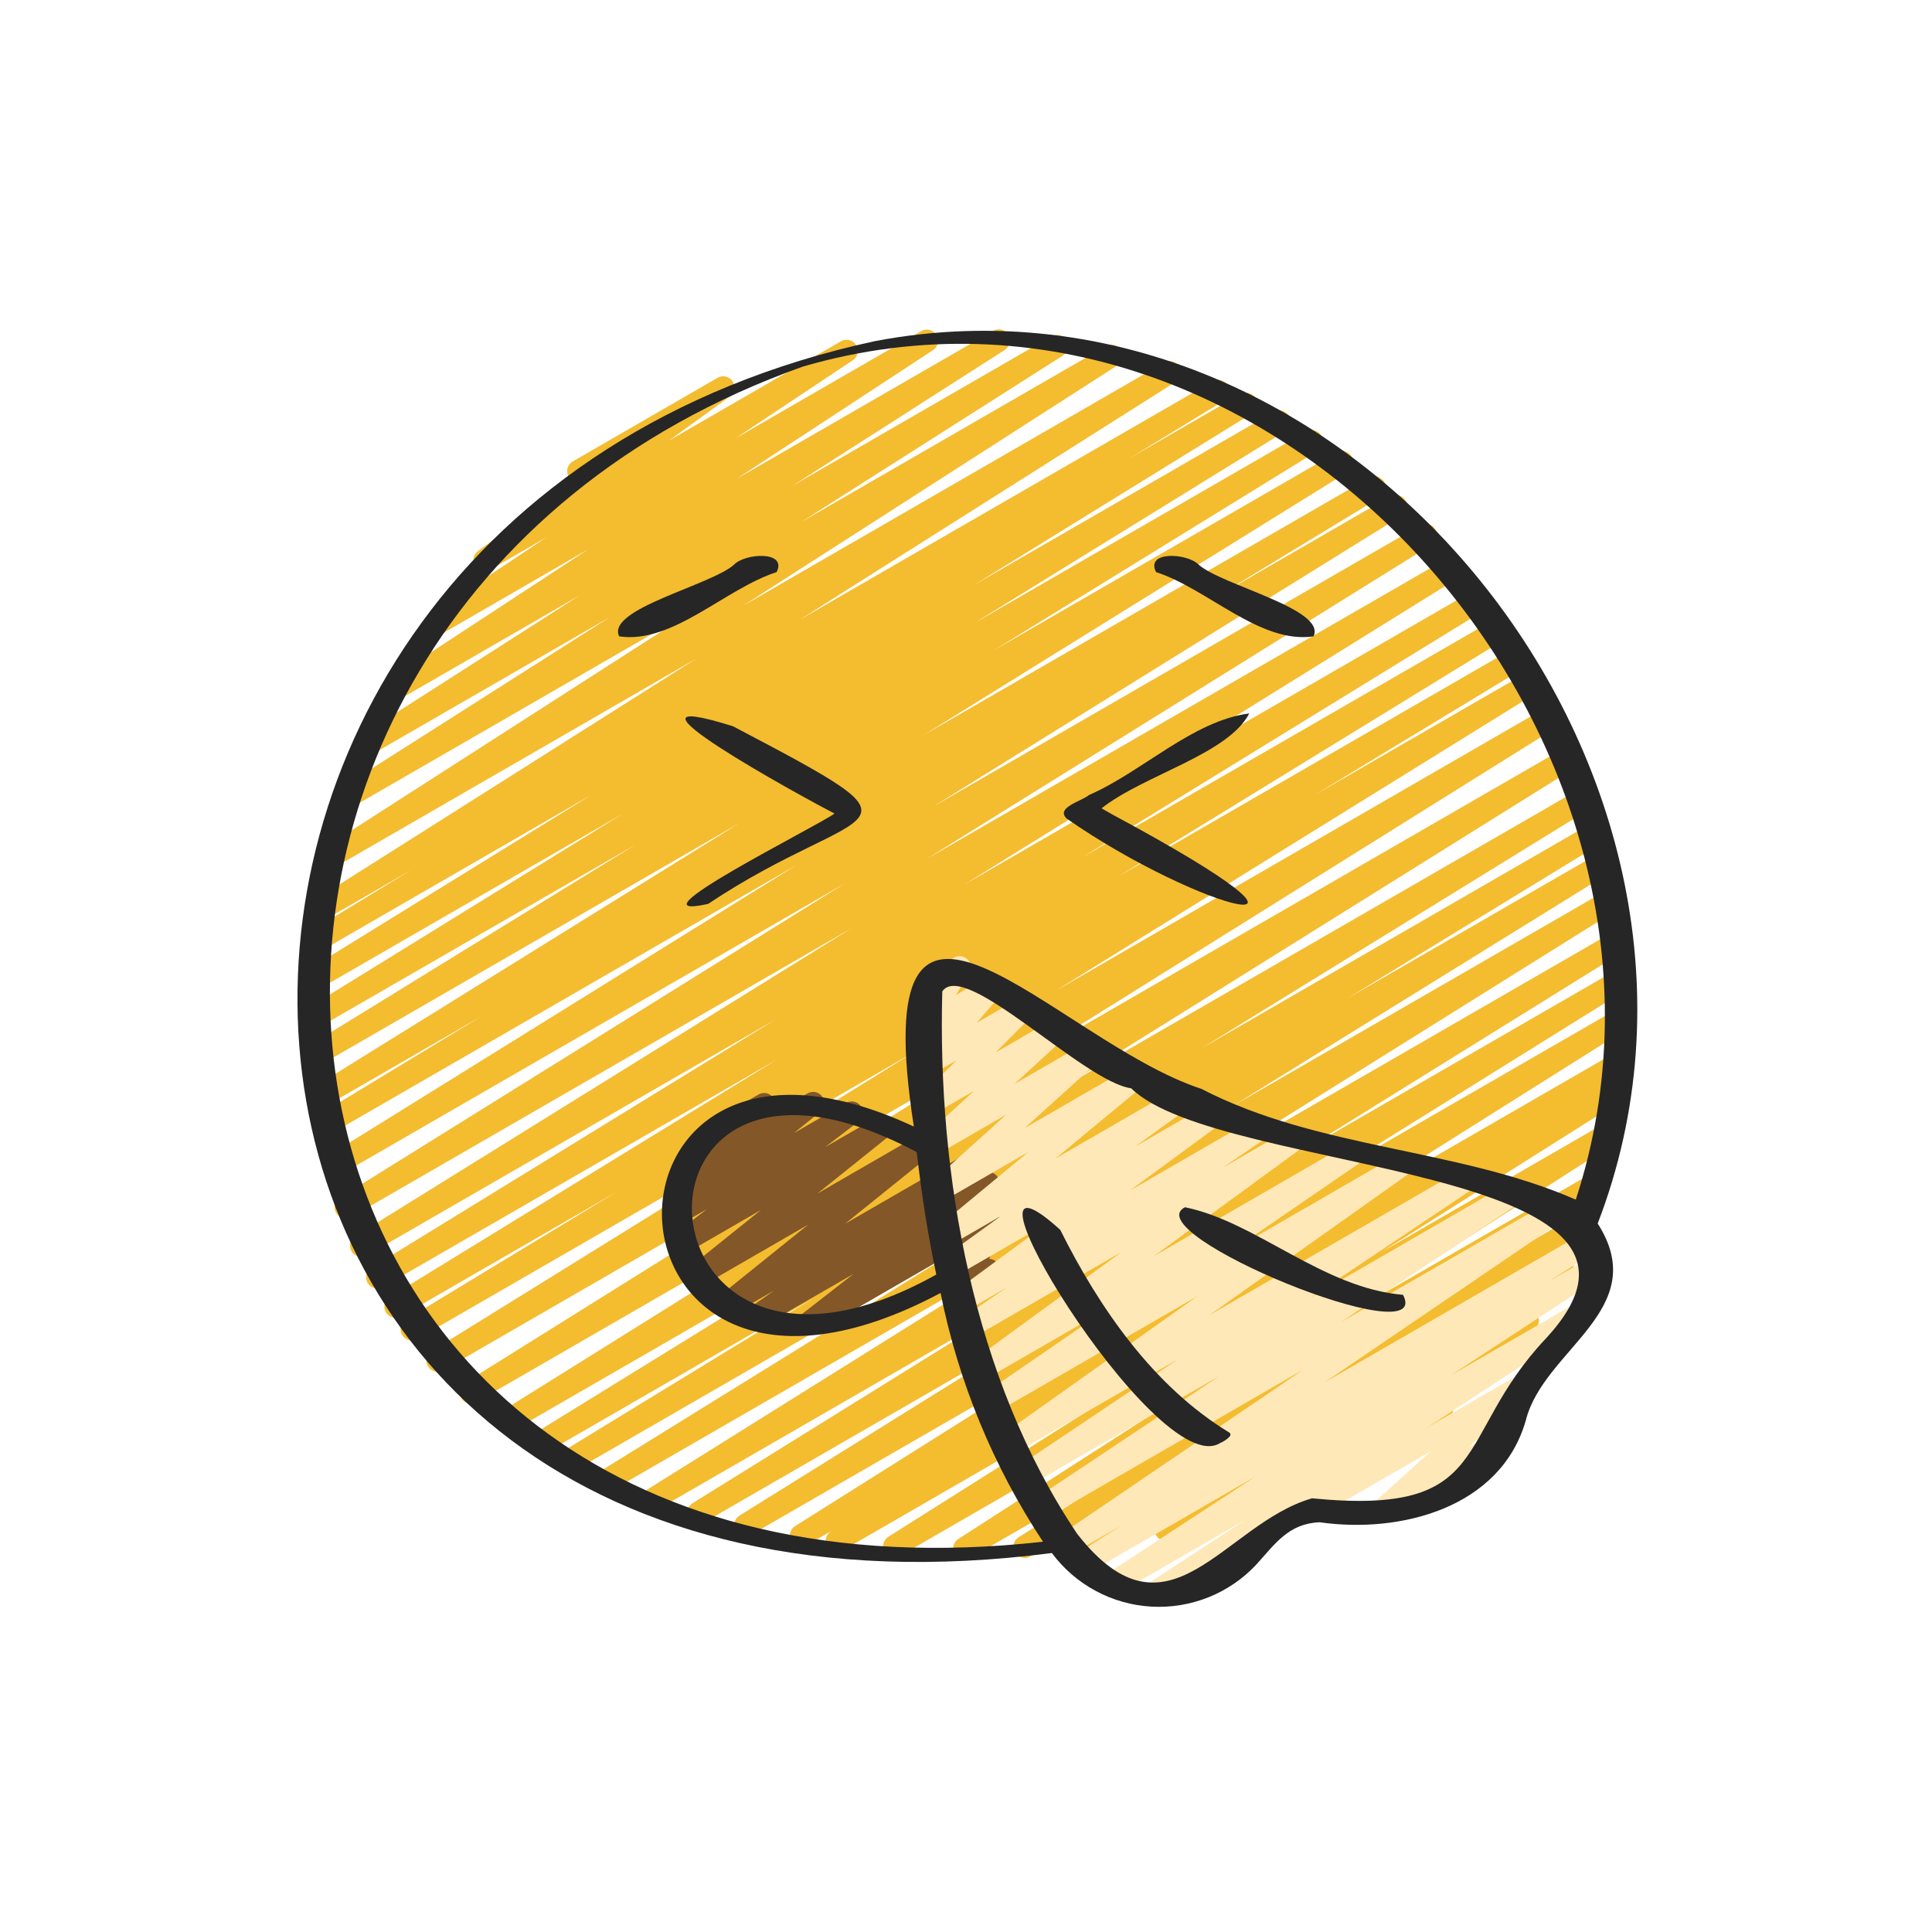 <svg version="1.0" preserveAspectRatio="xMidYMid meet" height="500" viewBox="0 0 375 375" zoomAndPan="magnify" width="500" xmlns:xlink="http://www.w3.org/1999/xlink" xmlns="http://www.w3.org/2000/svg"><defs><clipPath id="9f7fe49bd5"><path clip-rule="nonzero" d="M 57.078 64 L 318 64 L 318 312 L 57.078 312 Z M 57.078 64"></path></clipPath></defs><path fill-rule="nonzero" fill-opacity="1" d="M 187.191 302.715 C 186.707 302.719 186.273 302.574 185.887 302.281 C 185.5 301.992 185.238 301.617 185.102 301.152 C 184.965 300.691 184.98 300.23 185.152 299.781 C 185.32 299.328 185.609 298.973 186.016 298.711 L 234.93 267.223 L 174.723 301.98 C 174.477 302.129 174.211 302.227 173.926 302.27 C 173.641 302.312 173.355 302.301 173.078 302.23 C 172.797 302.164 172.539 302.043 172.309 301.871 C 172.074 301.699 171.887 301.492 171.734 301.246 C 171.586 300.996 171.492 300.73 171.449 300.445 C 171.402 300.16 171.418 299.879 171.484 299.598 C 171.555 299.32 171.676 299.062 171.848 298.832 C 172.02 298.598 172.227 298.406 172.473 298.258 L 218.508 269.203 L 163.543 300.961 C 163.293 301.105 163.027 301.199 162.742 301.242 C 162.457 301.285 162.176 301.27 161.895 301.199 C 161.613 301.125 161.359 301.004 161.129 300.832 C 160.898 300.66 160.707 300.449 160.562 300.199 C 160.414 299.953 160.32 299.684 160.277 299.398 C 160.238 299.113 160.25 298.832 160.324 298.551 C 160.395 298.273 160.516 298.016 160.688 297.785 C 160.863 297.555 161.07 297.367 161.32 297.219 L 161.863 296.887 L 156.508 299.977 C 156.262 300.109 156 300.188 155.727 300.219 C 155.449 300.25 155.176 300.23 154.906 300.156 C 154.637 300.082 154.395 299.961 154.172 299.793 C 153.949 299.625 153.766 299.422 153.621 299.184 C 153.477 298.941 153.383 298.688 153.336 298.41 C 153.293 298.137 153.301 297.863 153.359 297.59 C 153.418 297.32 153.527 297.066 153.684 296.836 C 153.84 296.605 154.035 296.414 154.266 296.258 L 216.129 257.309 L 145.75 297.918 C 145.504 298.062 145.238 298.152 144.957 298.191 C 144.676 298.227 144.395 298.211 144.121 298.141 C 143.844 298.07 143.594 297.949 143.363 297.777 C 143.137 297.605 142.949 297.398 142.801 297.156 C 142.652 296.91 142.559 296.648 142.516 296.367 C 142.473 296.086 142.484 295.805 142.551 295.527 C 142.617 295.25 142.734 294.996 142.898 294.766 C 143.066 294.535 143.27 294.344 143.512 294.191 L 201.711 257.945 L 136.59 295.539 C 136.344 295.672 136.082 295.75 135.805 295.781 C 135.527 295.812 135.254 295.793 134.984 295.715 C 134.715 295.641 134.469 295.52 134.246 295.352 C 134.027 295.184 133.844 294.977 133.699 294.738 C 133.555 294.5 133.461 294.242 133.418 293.965 C 133.375 293.688 133.383 293.414 133.445 293.145 C 133.504 292.871 133.613 292.617 133.773 292.391 C 133.93 292.16 134.125 291.965 134.359 291.812 L 196.508 253.219 L 128.004 292.77 C 127.758 292.91 127.492 293 127.211 293.039 C 126.926 293.078 126.648 293.062 126.371 292.988 C 126.098 292.918 125.844 292.797 125.617 292.625 C 125.387 292.457 125.199 292.25 125.055 292.004 C 124.906 291.762 124.812 291.496 124.766 291.215 C 124.723 290.934 124.734 290.656 124.801 290.379 C 124.867 290.102 124.984 289.848 125.152 289.613 C 125.316 289.383 125.523 289.191 125.762 289.039 L 205.41 239.254 L 119.012 289.133 C 118.766 289.27 118.5 289.359 118.219 289.395 C 117.938 289.43 117.66 289.41 117.387 289.34 C 117.113 289.266 116.863 289.145 116.637 288.973 C 116.41 288.805 116.223 288.598 116.078 288.352 C 115.934 288.109 115.836 287.848 115.793 287.566 C 115.75 287.289 115.762 287.008 115.828 286.734 C 115.895 286.457 116.008 286.203 116.176 285.973 C 116.34 285.742 116.539 285.551 116.781 285.398 L 188.992 240.707 L 111.559 285.422 C 111.312 285.574 111.047 285.672 110.758 285.715 C 110.473 285.762 110.188 285.75 109.906 285.68 C 109.621 285.613 109.363 285.492 109.129 285.324 C 108.895 285.152 108.703 284.941 108.551 284.695 C 108.398 284.445 108.301 284.18 108.254 283.895 C 108.211 283.605 108.223 283.32 108.289 283.039 C 108.359 282.758 108.477 282.5 108.648 282.266 C 108.82 282.027 109.027 281.836 109.277 281.684 L 157.996 251.914 L 105.754 282.094 C 105.504 282.242 105.238 282.336 104.953 282.379 C 104.668 282.418 104.387 282.406 104.105 282.332 C 103.828 282.262 103.57 282.141 103.34 281.969 C 103.109 281.797 102.918 281.586 102.77 281.34 C 102.625 281.09 102.527 280.824 102.488 280.539 C 102.445 280.254 102.461 279.973 102.531 279.691 C 102.602 279.41 102.723 279.156 102.895 278.926 C 103.066 278.695 103.277 278.504 103.527 278.355 L 178.484 232.125 L 99.355 277.809 C 99.109 277.941 98.848 278.023 98.566 278.059 C 98.289 278.09 98.016 278.066 97.746 277.996 C 97.477 277.922 97.23 277.801 97.008 277.629 C 96.781 277.461 96.598 277.258 96.453 277.016 C 96.309 276.777 96.215 276.52 96.172 276.242 C 96.125 275.969 96.137 275.691 96.195 275.418 C 96.258 275.145 96.367 274.895 96.527 274.664 C 96.684 274.434 96.883 274.238 97.113 274.086 L 195.902 212.414 L 92.391 272.176 C 92.145 272.305 91.883 272.383 91.605 272.414 C 91.328 272.445 91.059 272.422 90.789 272.348 C 90.523 272.273 90.277 272.148 90.059 271.98 C 89.836 271.812 89.652 271.609 89.512 271.371 C 89.367 271.133 89.273 270.875 89.23 270.602 C 89.184 270.328 89.191 270.055 89.25 269.785 C 89.312 269.512 89.418 269.262 89.574 269.031 C 89.73 268.801 89.926 268.609 90.152 268.453 L 193.273 204.043 L 86.055 265.945 C 85.809 266.094 85.543 266.188 85.258 266.23 C 84.973 266.273 84.691 266.258 84.41 266.188 C 84.129 266.117 83.875 265.996 83.645 265.824 C 83.41 265.652 83.223 265.445 83.074 265.195 C 82.926 264.949 82.832 264.684 82.789 264.398 C 82.746 264.113 82.762 263.832 82.828 263.551 C 82.898 263.27 83.02 263.016 83.191 262.785 C 83.363 262.551 83.574 262.363 83.82 262.215 L 177.449 204.199 L 80.941 259.918 C 80.695 260.047 80.43 260.129 80.152 260.156 C 79.875 260.184 79.602 260.16 79.332 260.086 C 79.066 260.008 78.82 259.887 78.598 259.715 C 78.379 259.547 78.195 259.34 78.055 259.098 C 77.91 258.859 77.82 258.602 77.777 258.324 C 77.734 258.047 77.746 257.773 77.809 257.504 C 77.871 257.23 77.98 256.98 78.141 256.75 C 78.301 256.52 78.496 256.328 78.73 256.176 L 119.621 231.383 L 77.809 255.523 C 77.562 255.656 77.301 255.742 77.02 255.773 C 76.742 255.805 76.465 255.785 76.195 255.711 C 75.926 255.633 75.68 255.512 75.453 255.344 C 75.23 255.172 75.047 254.969 74.902 254.727 C 74.762 254.484 74.668 254.227 74.625 253.949 C 74.578 253.672 74.59 253.395 74.652 253.121 C 74.715 252.848 74.828 252.598 74.988 252.367 C 75.148 252.137 75.348 251.945 75.582 251.793 L 150.836 205.629 L 74.34 249.781 C 74.094 249.93 73.828 250.023 73.543 250.066 C 73.258 250.105 72.973 250.094 72.695 250.023 C 72.414 249.949 72.16 249.828 71.93 249.656 C 71.695 249.484 71.508 249.273 71.359 249.027 C 71.211 248.777 71.117 248.512 71.074 248.227 C 71.035 247.941 71.051 247.66 71.121 247.379 C 71.191 247.102 71.312 246.844 71.484 246.613 C 71.656 246.383 71.867 246.191 72.113 246.047 L 150.535 197.875 L 71.234 243.656 C 70.988 243.805 70.723 243.898 70.438 243.941 C 70.152 243.984 69.867 243.973 69.59 243.902 C 69.309 243.832 69.055 243.711 68.82 243.539 C 68.59 243.367 68.398 243.156 68.25 242.91 C 68.105 242.66 68.008 242.395 67.965 242.109 C 67.922 241.824 67.938 241.543 68.008 241.262 C 68.078 240.98 68.199 240.727 68.371 240.496 C 68.543 240.262 68.754 240.074 69 239.926 L 165.336 180.129 L 68.234 236.188 C 67.988 236.336 67.719 236.43 67.434 236.473 C 67.148 236.516 66.867 236.5 66.59 236.43 C 66.309 236.359 66.055 236.238 65.82 236.066 C 65.59 235.895 65.402 235.688 65.254 235.438 C 65.105 235.191 65.008 234.926 64.965 234.641 C 64.926 234.355 64.938 234.07 65.008 233.793 C 65.078 233.512 65.199 233.258 65.371 233.027 C 65.543 232.793 65.75 232.605 66 232.457 L 164.02 171.449 L 65.801 228.156 C 65.555 228.293 65.293 228.379 65.016 228.41 C 64.734 228.445 64.457 228.426 64.188 228.352 C 63.914 228.277 63.668 228.156 63.441 227.988 C 63.219 227.816 63.031 227.613 62.887 227.371 C 62.742 227.129 62.648 226.871 62.605 226.594 C 62.562 226.312 62.57 226.039 62.633 225.762 C 62.699 225.488 62.809 225.238 62.973 225.008 C 63.133 224.777 63.332 224.582 63.566 224.43 L 154.645 167.879 L 64.168 220.109 C 63.918 220.258 63.652 220.352 63.367 220.391 C 63.082 220.434 62.797 220.418 62.52 220.348 C 62.238 220.273 61.984 220.152 61.754 219.98 C 61.52 219.805 61.332 219.594 61.184 219.348 C 61.039 219.098 60.945 218.832 60.902 218.547 C 60.863 218.262 60.879 217.977 60.949 217.699 C 61.02 217.418 61.145 217.164 61.316 216.934 C 61.488 216.699 61.699 216.512 61.949 216.363 L 93.617 197.148 L 63.402 214.602 C 63.152 214.75 62.887 214.848 62.602 214.887 C 62.316 214.93 62.035 214.914 61.754 214.844 C 61.477 214.773 61.219 214.652 60.988 214.48 C 60.758 214.309 60.566 214.102 60.418 213.855 C 60.27 213.605 60.176 213.34 60.133 213.055 C 60.09 212.77 60.105 212.488 60.176 212.207 C 60.246 211.93 60.367 211.672 60.539 211.441 C 60.711 211.211 60.918 211.02 61.164 210.871 L 143.559 159.738 L 62.762 206.379 C 62.516 206.516 62.25 206.605 61.969 206.641 C 61.688 206.676 61.41 206.656 61.137 206.586 C 60.863 206.512 60.613 206.391 60.387 206.219 C 60.16 206.051 59.973 205.844 59.828 205.598 C 59.684 205.355 59.586 205.094 59.543 204.812 C 59.5 204.531 59.512 204.254 59.578 203.98 C 59.645 203.703 59.758 203.449 59.926 203.219 C 60.09 202.988 60.289 202.797 60.531 202.645 L 123.457 163.887 L 62.691 198.965 C 62.445 199.105 62.18 199.191 61.898 199.227 C 61.617 199.262 61.34 199.246 61.066 199.172 C 60.793 199.098 60.543 198.977 60.316 198.809 C 60.09 198.637 59.902 198.43 59.758 198.188 C 59.613 197.941 59.52 197.68 59.477 197.402 C 59.434 197.121 59.441 196.844 59.508 196.566 C 59.574 196.289 59.691 196.039 59.855 195.805 C 60.02 195.574 60.223 195.383 60.461 195.234 L 120.992 157.879 L 62.992 191.359 C 62.746 191.496 62.484 191.578 62.203 191.609 C 61.926 191.641 61.652 191.621 61.379 191.547 C 61.109 191.473 60.863 191.352 60.641 191.18 C 60.414 191.012 60.23 190.805 60.09 190.562 C 59.945 190.324 59.852 190.062 59.809 189.785 C 59.762 189.508 59.773 189.234 59.836 188.961 C 59.898 188.688 60.012 188.434 60.172 188.203 C 60.332 187.973 60.531 187.781 60.766 187.629 L 114.906 154.211 L 63.668 183.793 C 63.418 183.941 63.152 184.035 62.867 184.078 C 62.582 184.121 62.297 184.105 62.02 184.035 C 61.738 183.965 61.484 183.844 61.25 183.672 C 61.02 183.5 60.828 183.289 60.68 183.043 C 60.531 182.793 60.438 182.527 60.395 182.242 C 60.352 181.957 60.367 181.676 60.438 181.395 C 60.504 181.113 60.625 180.859 60.797 180.625 C 60.969 180.395 61.18 180.203 61.426 180.055 L 79.812 168.871 L 64.496 177.699 C 64.25 177.848 63.984 177.945 63.699 177.988 C 63.414 178.031 63.133 178.02 62.852 177.949 C 62.57 177.879 62.316 177.762 62.082 177.59 C 61.852 177.418 61.66 177.211 61.508 176.961 C 61.359 176.715 61.262 176.449 61.219 176.164 C 61.176 175.879 61.188 175.598 61.258 175.316 C 61.328 175.035 61.445 174.781 61.617 174.547 C 61.789 174.316 61.996 174.125 62.246 173.973 L 135.289 127.754 L 66.512 167.461 C 66.266 167.613 66 167.711 65.715 167.754 C 65.43 167.801 65.148 167.789 64.867 167.719 C 64.586 167.652 64.328 167.531 64.098 167.363 C 63.863 167.191 63.672 166.984 63.52 166.738 C 63.371 166.492 63.273 166.227 63.23 165.941 C 63.184 165.656 63.195 165.371 63.266 165.094 C 63.332 164.812 63.449 164.555 63.621 164.324 C 63.789 164.09 64 163.898 64.246 163.746 L 137.02 117.02 L 69.754 155.855 C 69.508 155.988 69.246 156.07 68.969 156.105 C 68.691 156.137 68.418 156.117 68.148 156.043 C 67.879 155.969 67.633 155.852 67.41 155.684 C 67.184 155.516 67 155.312 66.855 155.07 C 66.711 154.832 66.617 154.578 66.57 154.301 C 66.523 154.023 66.531 153.75 66.59 153.477 C 66.652 153.207 66.762 152.953 66.918 152.723 C 67.074 152.492 67.27 152.297 67.5 152.141 L 118.441 119.738 L 73.547 145.656 C 73.301 145.785 73.039 145.867 72.762 145.898 C 72.488 145.93 72.215 145.91 71.945 145.836 C 71.68 145.762 71.434 145.645 71.211 145.477 C 70.988 145.309 70.805 145.105 70.66 144.867 C 70.516 144.633 70.422 144.375 70.375 144.102 C 70.328 143.828 70.336 143.555 70.391 143.281 C 70.449 143.012 70.559 142.758 70.711 142.527 C 70.867 142.297 71.059 142.102 71.289 141.945 L 112.562 115.531 L 78.414 135.242 C 78.168 135.383 77.906 135.469 77.625 135.508 C 77.348 135.543 77.07 135.527 76.797 135.457 C 76.523 135.387 76.273 135.27 76.047 135.102 C 75.82 134.934 75.633 134.73 75.488 134.492 C 75.34 134.25 75.242 133.992 75.195 133.715 C 75.148 133.438 75.152 133.16 75.215 132.887 C 75.273 132.609 75.383 132.355 75.543 132.121 C 75.703 131.891 75.898 131.695 76.133 131.539 L 114.25 106.566 L 85.652 123.098 C 85.406 123.234 85.145 123.324 84.867 123.363 C 84.59 123.398 84.312 123.383 84.039 123.312 C 83.77 123.246 83.52 123.125 83.293 122.961 C 83.062 122.793 82.875 122.594 82.727 122.352 C 82.582 122.113 82.48 121.855 82.434 121.578 C 82.387 121.301 82.391 121.027 82.449 120.75 C 82.508 120.477 82.617 120.223 82.773 119.988 C 82.93 119.758 83.125 119.562 83.359 119.402 L 106.133 104.254 L 95.152 110.582 C 94.91 110.719 94.652 110.809 94.375 110.848 C 94.102 110.887 93.828 110.875 93.559 110.809 C 93.289 110.742 93.039 110.629 92.812 110.469 C 92.586 110.309 92.395 110.113 92.246 109.879 C 92.094 109.645 91.988 109.391 91.938 109.117 C 91.883 108.844 91.879 108.57 91.93 108.297 C 91.98 108.023 92.082 107.77 92.23 107.535 C 92.379 107.301 92.566 107.102 92.789 106.938 L 111.426 93.453 C 111.043 93.293 110.734 93.043 110.492 92.707 C 110.254 92.371 110.121 91.996 110.094 91.586 C 110.066 91.172 110.152 90.785 110.344 90.418 C 110.539 90.055 110.816 89.77 111.172 89.562 L 139.293 73.324 C 139.531 73.184 139.793 73.098 140.066 73.059 C 140.344 73.02 140.617 73.031 140.887 73.098 C 141.156 73.16 141.406 73.273 141.633 73.438 C 141.859 73.598 142.047 73.793 142.199 74.027 C 142.352 74.262 142.453 74.516 142.508 74.789 C 142.562 75.059 142.562 75.332 142.512 75.605 C 142.461 75.879 142.363 76.137 142.215 76.371 C 142.066 76.605 141.879 76.805 141.652 76.969 L 129.832 85.527 L 163.277 66.211 C 163.52 66.078 163.781 65.996 164.059 65.961 C 164.332 65.93 164.605 65.945 164.875 66.016 C 165.141 66.09 165.387 66.207 165.613 66.371 C 165.836 66.535 166.02 66.738 166.168 66.973 C 166.312 67.207 166.41 67.465 166.461 67.738 C 166.508 68.012 166.508 68.281 166.449 68.555 C 166.395 68.828 166.293 69.078 166.141 69.312 C 165.988 69.543 165.797 69.742 165.57 69.898 L 142.773 85.074 L 178.785 64.281 C 179.031 64.133 179.293 64.039 179.578 63.996 C 179.859 63.953 180.141 63.965 180.418 64.031 C 180.695 64.102 180.949 64.219 181.184 64.387 C 181.414 64.555 181.605 64.762 181.754 65.004 C 181.902 65.246 182.004 65.512 182.047 65.793 C 182.094 66.074 182.086 66.355 182.023 66.633 C 181.957 66.914 181.844 67.168 181.68 67.402 C 181.512 67.637 181.309 67.828 181.07 67.98 L 142.941 92.965 L 192.797 64.191 C 193.043 64.059 193.305 63.973 193.582 63.941 C 193.859 63.906 194.133 63.926 194.406 63.996 C 194.676 64.07 194.922 64.188 195.148 64.355 C 195.371 64.523 195.555 64.727 195.703 64.969 C 195.848 65.207 195.945 65.465 195.988 65.738 C 196.035 66.016 196.031 66.289 195.969 66.562 C 195.91 66.836 195.801 67.09 195.645 67.32 C 195.484 67.555 195.289 67.746 195.059 67.902 L 153.773 94.32 L 204.105 65.27 C 204.352 65.133 204.613 65.051 204.891 65.02 C 205.168 64.988 205.441 65.008 205.711 65.082 C 205.98 65.152 206.227 65.273 206.449 65.441 C 206.672 65.609 206.859 65.812 207.004 66.051 C 207.148 66.289 207.242 66.547 207.289 66.824 C 207.336 67.098 207.328 67.371 207.266 67.645 C 207.207 67.918 207.098 68.172 206.941 68.402 C 206.785 68.633 206.59 68.828 206.359 68.984 L 155.465 101.355 L 214.625 67.203 C 214.871 67.059 215.137 66.969 215.418 66.926 C 215.699 66.887 215.98 66.902 216.258 66.973 C 216.531 67.039 216.785 67.16 217.016 67.328 C 217.246 67.5 217.434 67.703 217.582 67.949 C 217.73 68.191 217.828 68.453 217.871 68.738 C 217.918 69.02 217.906 69.297 217.844 69.574 C 217.777 69.855 217.66 70.109 217.496 70.34 C 217.332 70.574 217.129 70.766 216.887 70.918 L 144.078 117.668 L 225.918 70.41 C 226.164 70.262 226.43 70.164 226.715 70.121 C 227 70.078 227.285 70.09 227.562 70.156 C 227.844 70.227 228.102 70.348 228.332 70.52 C 228.566 70.688 228.758 70.898 228.906 71.145 C 229.055 71.391 229.152 71.656 229.195 71.941 C 229.238 72.227 229.227 72.512 229.156 72.789 C 229.09 73.07 228.969 73.328 228.797 73.559 C 228.625 73.793 228.418 73.984 228.172 74.133 L 155.145 120.34 L 235.387 74.016 C 235.633 73.879 235.898 73.793 236.18 73.758 C 236.461 73.727 236.734 73.746 237.008 73.82 C 237.281 73.895 237.531 74.016 237.754 74.188 C 237.98 74.355 238.164 74.562 238.309 74.809 C 238.453 75.051 238.547 75.312 238.59 75.59 C 238.633 75.867 238.621 76.145 238.555 76.422 C 238.492 76.695 238.375 76.949 238.215 77.18 C 238.051 77.41 237.848 77.602 237.609 77.754 L 219.227 88.957 L 240.793 76.508 C 241.043 76.367 241.305 76.281 241.586 76.246 C 241.867 76.211 242.145 76.227 242.422 76.301 C 242.695 76.375 242.945 76.496 243.172 76.664 C 243.398 76.836 243.582 77.043 243.73 77.285 C 243.875 77.531 243.969 77.793 244.012 78.074 C 244.055 78.352 244.043 78.629 243.977 78.906 C 243.914 79.184 243.797 79.438 243.633 79.668 C 243.469 79.898 243.266 80.09 243.027 80.242 L 188.93 113.625 L 247.289 79.941 C 247.535 79.805 247.797 79.723 248.078 79.691 C 248.355 79.66 248.633 79.68 248.902 79.754 C 249.172 79.828 249.418 79.953 249.645 80.121 C 249.867 80.293 250.051 80.496 250.195 80.738 C 250.336 80.98 250.43 81.238 250.473 81.516 C 250.52 81.793 250.508 82.066 250.445 82.34 C 250.383 82.613 250.27 82.867 250.109 83.098 C 249.949 83.328 249.75 83.52 249.516 83.672 L 188.984 121.023 L 253.547 83.754 C 253.797 83.617 254.059 83.527 254.34 83.492 C 254.621 83.457 254.898 83.477 255.176 83.547 C 255.449 83.621 255.699 83.742 255.926 83.914 C 256.152 84.082 256.336 84.289 256.484 84.535 C 256.629 84.777 256.723 85.039 256.766 85.32 C 256.809 85.602 256.797 85.879 256.73 86.152 C 256.668 86.43 256.551 86.684 256.387 86.914 C 256.223 87.145 256.02 87.336 255.781 87.488 L 192.875 126.242 L 259.43 87.824 C 259.676 87.684 259.941 87.594 260.223 87.559 C 260.504 87.523 260.781 87.543 261.055 87.613 C 261.328 87.688 261.578 87.809 261.805 87.98 C 262.031 88.152 262.219 88.359 262.363 88.602 C 262.512 88.844 262.605 89.105 262.648 89.387 C 262.691 89.668 262.68 89.945 262.613 90.223 C 262.547 90.496 262.434 90.75 262.27 90.98 C 262.102 91.211 261.902 91.402 261.66 91.555 L 179.27 142.688 L 265.742 92.746 C 265.988 92.605 266.254 92.516 266.539 92.48 C 266.82 92.441 267.098 92.461 267.375 92.535 C 267.652 92.605 267.902 92.73 268.129 92.902 C 268.355 93.074 268.543 93.281 268.688 93.527 C 268.836 93.773 268.93 94.035 268.969 94.316 C 269.012 94.602 269 94.879 268.93 95.156 C 268.863 95.434 268.746 95.688 268.578 95.918 C 268.41 96.148 268.203 96.336 267.961 96.488 L 236.168 115.801 L 269.82 96.371 C 270.07 96.223 270.336 96.125 270.621 96.086 C 270.906 96.043 271.188 96.055 271.469 96.125 C 271.75 96.195 272.004 96.316 272.234 96.488 C 272.469 96.66 272.656 96.871 272.805 97.117 C 272.953 97.367 273.051 97.633 273.094 97.918 C 273.133 98.203 273.121 98.484 273.051 98.766 C 272.98 99.047 272.859 99.301 272.688 99.531 C 272.516 99.766 272.305 99.953 272.059 100.102 L 181.051 156.605 L 275.629 101.992 C 275.875 101.844 276.145 101.746 276.43 101.703 C 276.715 101.664 276.996 101.676 277.277 101.746 C 277.555 101.816 277.812 101.938 278.043 102.109 C 278.273 102.281 278.465 102.492 278.613 102.738 C 278.762 102.984 278.855 103.25 278.898 103.535 C 278.941 103.82 278.93 104.105 278.859 104.383 C 278.789 104.664 278.668 104.918 278.496 105.152 C 278.324 105.383 278.117 105.574 277.871 105.723 L 179.785 166.766 L 281.18 108.227 C 281.426 108.098 281.688 108.016 281.965 107.984 C 282.242 107.953 282.516 107.977 282.785 108.051 C 283.055 108.125 283.301 108.246 283.523 108.418 C 283.746 108.586 283.926 108.789 284.07 109.031 C 284.215 109.27 284.309 109.527 284.352 109.801 C 284.395 110.078 284.387 110.352 284.328 110.625 C 284.266 110.898 284.156 111.148 283.996 111.379 C 283.84 111.609 283.645 111.801 283.41 111.957 L 187.141 171.715 L 286.156 114.547 C 286.402 114.414 286.664 114.332 286.945 114.301 C 287.223 114.27 287.5 114.289 287.77 114.363 C 288.039 114.438 288.285 114.559 288.512 114.73 C 288.734 114.898 288.918 115.105 289.062 115.348 C 289.203 115.586 289.297 115.848 289.344 116.125 C 289.387 116.402 289.375 116.676 289.312 116.949 C 289.25 117.223 289.137 117.477 288.977 117.707 C 288.816 117.934 288.617 118.129 288.383 118.281 L 209.91 166.496 L 290.098 120.203 C 290.344 120.07 290.605 119.988 290.887 119.953 C 291.164 119.922 291.438 119.945 291.711 120.02 C 291.98 120.094 292.227 120.215 292.449 120.383 C 292.676 120.555 292.859 120.762 293 121 C 293.145 121.242 293.238 121.5 293.281 121.777 C 293.328 122.055 293.316 122.332 293.254 122.605 C 293.191 122.879 293.078 123.129 292.918 123.359 C 292.758 123.59 292.559 123.781 292.324 123.938 L 217.07 170.109 L 293.645 125.895 C 293.891 125.746 294.156 125.652 294.445 125.613 C 294.73 125.57 295.012 125.586 295.293 125.66 C 295.57 125.73 295.824 125.855 296.055 126.027 C 296.285 126.199 296.477 126.41 296.621 126.66 C 296.77 126.906 296.863 127.176 296.902 127.461 C 296.945 127.746 296.93 128.027 296.855 128.309 C 296.785 128.586 296.664 128.844 296.488 129.074 C 296.316 129.305 296.105 129.492 295.855 129.641 L 255.094 154.348 L 296.254 130.59 C 296.5 130.441 296.766 130.348 297.051 130.305 C 297.336 130.262 297.621 130.277 297.898 130.348 C 298.18 130.418 298.434 130.539 298.668 130.711 C 298.898 130.883 299.09 131.094 299.238 131.34 C 299.387 131.586 299.48 131.855 299.523 132.141 C 299.566 132.426 299.551 132.707 299.48 132.988 C 299.41 133.266 299.289 133.523 299.117 133.754 C 298.945 133.984 298.734 134.176 298.488 134.324 L 204.859 192.336 L 299.727 137.551 C 299.973 137.418 300.238 137.336 300.516 137.305 C 300.793 137.27 301.066 137.293 301.336 137.367 C 301.605 137.438 301.852 137.562 302.078 137.73 C 302.301 137.898 302.484 138.102 302.629 138.344 C 302.773 138.582 302.867 138.84 302.91 139.117 C 302.957 139.395 302.949 139.668 302.887 139.941 C 302.824 140.215 302.715 140.465 302.555 140.695 C 302.398 140.926 302.203 141.121 301.969 141.273 L 198.84 205.699 L 303.078 145.516 C 303.324 145.379 303.586 145.297 303.867 145.262 C 304.145 145.23 304.422 145.25 304.695 145.32 C 304.965 145.395 305.215 145.516 305.438 145.688 C 305.664 145.855 305.848 146.062 305.992 146.305 C 306.137 146.543 306.23 146.805 306.277 147.082 C 306.32 147.359 306.309 147.637 306.246 147.91 C 306.184 148.184 306.07 148.438 305.91 148.668 C 305.75 148.898 305.551 149.09 305.312 149.246 L 206.516 210.914 L 305.898 153.555 C 306.145 153.418 306.406 153.328 306.688 153.293 C 306.969 153.258 307.246 153.273 307.523 153.348 C 307.797 153.422 308.047 153.543 308.273 153.715 C 308.5 153.883 308.684 154.09 308.832 154.336 C 308.977 154.578 309.07 154.84 309.113 155.121 C 309.156 155.398 309.145 155.68 309.078 155.953 C 309.016 156.23 308.898 156.484 308.734 156.715 C 308.57 156.945 308.367 157.137 308.129 157.289 L 233.121 203.535 L 307.852 160.395 C 308.098 160.258 308.359 160.172 308.641 160.137 C 308.922 160.105 309.199 160.125 309.473 160.199 C 309.742 160.27 309.992 160.395 310.219 160.566 C 310.441 160.734 310.629 160.941 310.77 161.184 C 310.914 161.426 311.008 161.688 311.051 161.969 C 311.094 162.246 311.082 162.523 311.02 162.801 C 310.953 163.074 310.84 163.328 310.676 163.555 C 310.512 163.785 310.312 163.977 310.074 164.129 L 261.406 193.859 L 309.254 166.25 C 309.5 166.117 309.762 166.035 310.039 166.004 C 310.316 165.973 310.59 165.996 310.859 166.07 C 311.129 166.145 311.375 166.266 311.598 166.438 C 311.82 166.605 312.004 166.809 312.145 167.051 C 312.289 167.289 312.383 167.547 312.426 167.824 C 312.473 168.098 312.461 168.371 312.402 168.645 C 312.34 168.918 312.23 169.168 312.07 169.398 C 311.914 169.629 311.719 169.82 311.488 169.977 L 239.273 214.676 L 310.613 173.504 C 310.859 173.371 311.121 173.289 311.398 173.258 C 311.676 173.223 311.949 173.246 312.219 173.32 C 312.492 173.391 312.738 173.512 312.961 173.684 C 313.184 173.852 313.367 174.055 313.512 174.297 C 313.656 174.535 313.75 174.793 313.797 175.07 C 313.84 175.348 313.832 175.621 313.77 175.895 C 313.707 176.168 313.598 176.418 313.441 176.648 C 313.281 176.879 313.086 177.074 312.852 177.227 L 233.195 227.008 L 311.66 181.707 C 311.906 181.559 312.176 181.465 312.461 181.422 C 312.746 181.379 313.027 181.395 313.309 181.465 C 313.586 181.535 313.844 181.656 314.074 181.828 C 314.305 182 314.496 182.211 314.645 182.457 C 314.793 182.703 314.887 182.969 314.93 183.258 C 314.973 183.543 314.957 183.824 314.887 184.105 C 314.816 184.383 314.695 184.641 314.523 184.871 C 314.352 185.102 314.145 185.293 313.895 185.441 L 251.762 224.023 L 312.254 189.102 C 312.5 188.961 312.762 188.871 313.047 188.832 C 313.328 188.793 313.609 188.812 313.883 188.883 C 314.16 188.953 314.41 189.074 314.641 189.246 C 314.867 189.414 315.055 189.621 315.203 189.867 C 315.348 190.113 315.445 190.375 315.488 190.656 C 315.531 190.938 315.52 191.219 315.453 191.496 C 315.387 191.773 315.27 192.027 315.105 192.258 C 314.938 192.488 314.734 192.68 314.492 192.832 L 256.258 229.098 L 312.492 196.633 C 312.738 196.496 313 196.41 313.281 196.371 C 313.562 196.336 313.84 196.355 314.109 196.43 C 314.383 196.5 314.633 196.621 314.859 196.789 C 315.086 196.961 315.27 197.168 315.418 197.406 C 315.562 197.648 315.656 197.91 315.703 198.188 C 315.746 198.469 315.738 198.746 315.672 199.02 C 315.609 199.297 315.496 199.547 315.336 199.781 C 315.172 200.012 314.973 200.203 314.734 200.355 L 252.879 239.297 L 312.258 205.016 C 312.504 204.879 312.766 204.793 313.047 204.762 C 313.328 204.727 313.605 204.746 313.879 204.82 C 314.148 204.895 314.398 205.016 314.625 205.188 C 314.848 205.359 315.035 205.562 315.18 205.809 C 315.324 206.051 315.418 206.312 315.457 206.59 C 315.5 206.871 315.492 207.145 315.426 207.422 C 315.359 207.695 315.246 207.949 315.082 208.18 C 314.918 208.41 314.719 208.602 314.48 208.754 L 312.23 210.129 C 312.484 210.043 312.742 210.004 313.012 210.016 C 313.277 210.027 313.535 210.082 313.781 210.188 C 314.023 210.293 314.242 210.441 314.438 210.625 C 314.629 210.812 314.781 211.023 314.895 211.266 C 315.008 211.508 315.074 211.762 315.094 212.031 C 315.113 212.297 315.082 212.559 315.008 212.812 C 314.93 213.07 314.809 213.305 314.648 213.516 C 314.484 213.727 314.289 213.902 314.062 214.043 L 268.074 243.066 L 310.621 218.496 C 310.867 218.348 311.133 218.25 311.418 218.203 C 311.703 218.16 311.984 218.172 312.266 218.238 C 312.547 218.309 312.805 218.426 313.035 218.598 C 313.27 218.766 313.461 218.973 313.613 219.219 C 313.762 219.469 313.859 219.734 313.902 220.02 C 313.949 220.305 313.938 220.586 313.867 220.867 C 313.801 221.145 313.684 221.402 313.512 221.637 C 313.34 221.871 313.133 222.062 312.887 222.211 L 263.969 253.695 L 308.336 228.094 C 308.582 227.953 308.848 227.863 309.129 227.824 C 309.41 227.789 309.688 227.805 309.961 227.875 C 310.234 227.945 310.488 228.066 310.715 228.234 C 310.941 228.406 311.129 228.609 311.277 228.855 C 311.422 229.098 311.52 229.359 311.562 229.637 C 311.609 229.918 311.598 230.195 311.535 230.473 C 311.473 230.75 311.355 231.004 311.195 231.234 C 311.031 231.465 310.828 231.66 310.59 231.812 L 286.527 247.102 L 305.543 236.121 C 305.793 235.973 306.059 235.879 306.344 235.836 C 306.629 235.789 306.91 235.805 307.191 235.871 C 307.469 235.941 307.727 236.062 307.957 236.234 C 308.191 236.402 308.383 236.613 308.531 236.859 C 308.68 237.105 308.777 237.371 308.82 237.656 C 308.863 237.941 308.852 238.223 308.781 238.504 C 308.715 238.785 308.594 239.039 308.422 239.273 C 308.254 239.504 308.043 239.695 307.797 239.848 L 301.781 243.648 L 302.27 243.367 C 302.512 243.223 302.773 243.133 303.055 243.094 C 303.332 243.055 303.609 243.066 303.883 243.137 C 304.16 243.203 304.41 243.32 304.637 243.488 C 304.867 243.652 305.055 243.855 305.203 244.098 C 305.355 244.336 305.453 244.594 305.5 244.871 C 305.551 245.152 305.547 245.426 305.484 245.703 C 305.426 245.98 305.316 246.234 305.16 246.469 C 305 246.703 304.805 246.898 304.57 247.055 L 281.711 262.367 L 295.457 254.426 C 295.695 254.293 295.953 254.203 296.227 254.164 C 296.496 254.125 296.77 254.137 297.035 254.203 C 297.305 254.266 297.551 254.375 297.777 254.535 C 298.004 254.691 298.191 254.883 298.344 255.113 C 298.496 255.344 298.602 255.594 298.66 255.863 C 298.719 256.133 298.723 256.402 298.68 256.676 C 298.633 256.945 298.539 257.199 298.398 257.438 C 298.258 257.672 298.078 257.875 297.859 258.043 L 280.105 271.477 C 280.574 271.523 280.984 271.703 281.336 272.02 C 281.688 272.332 281.91 272.719 282.012 273.18 C 282.109 273.641 282.062 274.09 281.875 274.52 C 281.684 274.949 281.383 275.285 280.977 275.52 L 254.633 290.746 C 254.391 290.883 254.137 290.969 253.863 291.008 C 253.59 291.047 253.32 291.035 253.051 290.973 C 252.785 290.906 252.539 290.797 252.312 290.641 C 252.086 290.48 251.898 290.289 251.746 290.059 C 251.594 289.828 251.488 289.578 251.43 289.309 C 251.371 289.043 251.363 288.77 251.41 288.5 C 251.457 288.227 251.551 287.973 251.691 287.738 C 251.832 287.5 252.012 287.297 252.23 287.129 L 267.293 275.734 L 227.309 298.82 C 227.066 298.949 226.809 299.031 226.531 299.066 C 226.258 299.098 225.984 299.078 225.719 299.008 C 225.449 298.938 225.207 298.82 224.984 298.656 C 224.762 298.492 224.574 298.293 224.43 298.055 C 224.281 297.82 224.184 297.566 224.137 297.297 C 224.086 297.023 224.09 296.75 224.141 296.48 C 224.195 296.207 224.297 295.957 224.449 295.723 C 224.598 295.492 224.789 295.297 225.012 295.133 L 247.926 279.785 L 210.543 301.328 C 210.297 301.465 210.035 301.547 209.758 301.582 C 209.48 301.617 209.203 301.598 208.934 301.523 C 208.66 301.453 208.414 301.332 208.191 301.16 C 207.965 300.992 207.781 300.789 207.637 300.547 C 207.492 300.309 207.395 300.051 207.352 299.773 C 207.305 299.496 207.312 299.219 207.375 298.945 C 207.438 298.672 207.547 298.422 207.707 298.188 C 207.863 297.957 208.062 297.766 208.297 297.609 L 214.23 293.859 L 199.93 302.125 C 199.684 302.262 199.422 302.348 199.145 302.383 C 198.863 302.418 198.586 302.402 198.316 302.328 C 198.043 302.258 197.793 302.137 197.57 301.969 C 197.344 301.801 197.156 301.598 197.012 301.355 C 196.863 301.117 196.77 300.855 196.723 300.578 C 196.676 300.301 196.688 300.023 196.746 299.75 C 196.809 299.477 196.922 299.223 197.082 298.988 C 197.242 298.758 197.438 298.566 197.672 298.41 L 221.742 283.121 L 188.277 302.418 C 187.941 302.613 187.578 302.715 187.191 302.715 Z M 187.191 302.715" fill="#f4bc2f"></path><path fill-rule="nonzero" fill-opacity="1" d="M 156.91 259.02 C 156.445 259.02 156.023 258.887 155.645 258.617 C 155.266 258.348 155 257.992 154.852 257.551 C 154.699 257.113 154.691 256.668 154.824 256.223 C 154.957 255.777 155.207 255.414 155.574 255.129 L 165.691 247.25 L 147.277 257.879 C 147.035 258.016 146.777 258.102 146.5 258.141 C 146.223 258.18 145.949 258.164 145.68 258.098 C 145.41 258.027 145.16 257.914 144.934 257.75 C 144.711 257.59 144.52 257.391 144.371 257.156 C 144.223 256.918 144.121 256.664 144.066 256.391 C 144.016 256.117 144.016 255.844 144.07 255.57 C 144.121 255.297 144.227 255.043 144.375 254.809 C 144.527 254.574 144.715 254.375 144.941 254.215 L 150.242 250.5 L 141.914 255.285 C 141.676 255.422 141.422 255.508 141.152 255.551 C 140.883 255.59 140.613 255.582 140.348 255.52 C 140.082 255.461 139.836 255.352 139.609 255.199 C 139.383 255.047 139.191 254.855 139.035 254.629 C 138.883 254.406 138.773 254.16 138.711 253.891 C 138.648 253.625 138.637 253.355 138.676 253.086 C 138.715 252.816 138.805 252.562 138.938 252.324 C 139.074 252.086 139.25 251.879 139.461 251.707 L 156.859 237.703 L 136.16 249.656 C 135.922 249.789 135.668 249.875 135.398 249.914 C 135.129 249.953 134.863 249.941 134.598 249.883 C 134.332 249.82 134.086 249.711 133.863 249.559 C 133.637 249.406 133.449 249.215 133.293 248.992 C 133.141 248.766 133.031 248.523 132.973 248.258 C 132.91 247.992 132.898 247.723 132.938 247.453 C 132.973 247.184 133.059 246.934 133.195 246.695 C 133.328 246.457 133.5 246.254 133.711 246.078 L 147.703 234.855 L 133.113 243.277 C 132.875 243.414 132.621 243.5 132.348 243.539 C 132.074 243.578 131.805 243.566 131.539 243.5 C 131.273 243.438 131.027 243.328 130.801 243.172 C 130.574 243.012 130.387 242.82 130.234 242.59 C 130.082 242.363 129.977 242.113 129.918 241.844 C 129.859 241.578 129.852 241.309 129.898 241.035 C 129.941 240.766 130.031 240.512 130.172 240.273 C 130.312 240.039 130.492 239.836 130.711 239.668 L 137.234 234.68 L 132.254 237.551 C 132.016 237.684 131.766 237.77 131.496 237.809 C 131.227 237.848 130.961 237.836 130.695 237.773 C 130.43 237.711 130.184 237.605 129.961 237.453 C 129.734 237.297 129.547 237.109 129.395 236.887 C 129.238 236.664 129.133 236.418 129.07 236.152 C 129.008 235.891 128.992 235.621 129.031 235.352 C 129.07 235.082 129.156 234.832 129.285 234.594 C 129.418 234.355 129.59 234.152 129.801 233.977 L 134.926 229.828 L 133.281 230.781 C 133.047 230.906 132.801 230.988 132.543 231.023 C 132.281 231.059 132.023 231.051 131.766 230.992 C 131.508 230.934 131.27 230.832 131.051 230.688 C 130.828 230.543 130.641 230.367 130.484 230.152 C 130.332 229.941 130.219 229.707 130.148 229.453 C 130.074 229.199 130.051 228.941 130.074 228.68 C 130.098 228.418 130.168 228.168 130.281 227.93 C 130.395 227.691 130.547 227.484 130.734 227.301 L 135.59 222.91 C 135.262 222.719 135.004 222.457 134.816 222.125 C 134.672 221.875 134.582 221.605 134.543 221.32 C 134.508 221.035 134.527 220.754 134.602 220.477 C 134.676 220.199 134.801 219.945 134.977 219.715 C 135.148 219.488 135.363 219.301 135.613 219.156 L 147.281 212.414 C 147.516 212.289 147.762 212.207 148.02 212.172 C 148.281 212.137 148.539 212.148 148.797 212.203 C 149.055 212.262 149.293 212.363 149.512 212.508 C 149.734 212.652 149.922 212.828 150.078 213.043 C 150.23 213.254 150.344 213.488 150.414 213.742 C 150.488 213.996 150.512 214.254 150.488 214.516 C 150.465 214.777 150.395 215.027 150.281 215.266 C 150.168 215.504 150.016 215.711 149.828 215.895 L 148.879 216.766 L 156.75 212.223 C 156.984 212.09 157.238 212 157.508 211.961 C 157.777 211.918 158.047 211.93 158.312 211.988 C 158.578 212.051 158.824 212.156 159.051 212.309 C 159.277 212.465 159.469 212.652 159.621 212.879 C 159.777 213.102 159.887 213.348 159.949 213.613 C 160.012 213.879 160.023 214.148 159.984 214.418 C 159.945 214.688 159.859 214.941 159.723 215.18 C 159.59 215.418 159.418 215.621 159.207 215.797 L 154.09 219.938 L 164.246 214.074 C 164.488 213.938 164.742 213.852 165.016 213.812 C 165.285 213.773 165.555 213.785 165.824 213.852 C 166.09 213.914 166.336 214.023 166.562 214.18 C 166.789 214.34 166.977 214.531 167.129 214.758 C 167.281 214.988 167.387 215.238 167.445 215.504 C 167.504 215.773 167.508 216.043 167.465 216.316 C 167.422 216.586 167.328 216.84 167.188 217.074 C 167.047 217.312 166.871 217.516 166.652 217.684 L 160.129 222.676 L 170.219 216.855 C 170.457 216.727 170.711 216.641 170.977 216.602 C 171.246 216.566 171.512 216.578 171.777 216.641 C 172.039 216.703 172.285 216.812 172.508 216.965 C 172.73 217.117 172.918 217.305 173.074 217.531 C 173.227 217.754 173.332 217.996 173.395 218.262 C 173.457 218.523 173.469 218.793 173.43 219.059 C 173.395 219.328 173.309 219.582 173.176 219.816 C 173.043 220.055 172.875 220.258 172.664 220.434 L 158.672 231.66 L 178.945 219.953 C 179.184 219.816 179.438 219.727 179.707 219.688 C 179.98 219.645 180.25 219.656 180.516 219.715 C 180.785 219.777 181.031 219.883 181.258 220.039 C 181.484 220.191 181.676 220.383 181.832 220.609 C 181.984 220.836 182.094 221.082 182.156 221.348 C 182.215 221.617 182.227 221.887 182.188 222.156 C 182.145 222.426 182.059 222.684 181.922 222.922 C 181.785 223.156 181.609 223.363 181.395 223.535 L 164.027 237.531 L 190.727 222.121 C 190.969 221.984 191.227 221.895 191.504 221.855 C 191.781 221.82 192.055 221.832 192.324 221.902 C 192.594 221.969 192.844 222.082 193.07 222.246 C 193.297 222.41 193.484 222.605 193.633 222.844 C 193.781 223.078 193.883 223.332 193.938 223.605 C 193.988 223.879 193.988 224.152 193.934 224.426 C 193.883 224.699 193.781 224.953 193.629 225.188 C 193.477 225.422 193.289 225.621 193.062 225.781 L 187.77 229.496 L 190.758 227.758 C 190.996 227.621 191.25 227.535 191.52 227.496 C 191.793 227.457 192.062 227.469 192.328 227.531 C 192.594 227.594 192.84 227.703 193.066 227.859 C 193.293 228.016 193.48 228.207 193.633 228.434 C 193.789 228.66 193.895 228.91 193.953 229.176 C 194.012 229.445 194.023 229.715 193.98 229.984 C 193.938 230.254 193.848 230.508 193.711 230.746 C 193.57 230.98 193.395 231.184 193.18 231.355 L 183.051 239.242 L 190.777 234.781 C 191.16 234.562 191.57 234.465 192.012 234.496 C 192.449 234.523 192.844 234.672 193.195 234.941 C 193.543 235.211 193.789 235.555 193.93 235.973 C 194.07 236.391 194.082 236.812 193.969 237.234 L 192.027 244.344 C 192.504 244.371 192.93 244.539 193.297 244.848 C 193.668 245.152 193.906 245.539 194.02 246.008 C 194.133 246.473 194.094 246.926 193.906 247.367 C 193.719 247.809 193.414 248.152 193 248.395 L 189.758 250.27 C 189.375 250.488 188.965 250.582 188.523 250.555 C 188.086 250.523 187.691 250.375 187.344 250.105 C 186.996 249.84 186.75 249.496 186.609 249.078 C 186.469 248.66 186.457 248.238 186.57 247.816 L 188.383 241.188 L 157.996 258.727 C 157.66 258.922 157.297 259.02 156.91 259.02 Z M 156.91 259.02" fill="#845728"></path><path fill-rule="nonzero" fill-opacity="1" d="M 268.355 295.27 C 267.906 295.27 267.496 295.141 267.125 294.887 C 266.754 294.633 266.488 294.297 266.328 293.875 C 266.164 293.457 266.137 293.027 266.242 292.59 C 266.348 292.152 266.566 291.781 266.898 291.48 L 277.746 281.668 L 254.926 294.84 C 254.68 294.969 254.414 295.047 254.137 295.074 C 253.855 295.105 253.582 295.078 253.312 295 C 253.043 294.922 252.801 294.797 252.578 294.625 C 252.355 294.449 252.176 294.242 252.035 294 C 251.895 293.758 251.805 293.496 251.766 293.219 C 251.727 292.941 251.738 292.668 251.809 292.395 C 251.875 292.121 251.988 291.871 252.152 291.645 C 252.316 291.414 252.516 291.227 252.754 291.074 L 293.309 267.664 C 293.539 267.539 293.785 267.457 294.047 267.422 C 294.309 267.387 294.566 267.395 294.824 267.453 C 295.078 267.512 295.316 267.613 295.539 267.758 C 295.758 267.902 295.945 268.078 296.102 268.293 C 296.258 268.504 296.371 268.738 296.441 268.992 C 296.512 269.246 296.535 269.504 296.512 269.766 C 296.488 270.027 296.422 270.277 296.309 270.516 C 296.195 270.754 296.043 270.961 295.852 271.145 L 285.016 280.965 L 289.566 278.355 C 289.816 278.199 290.09 278.094 290.379 278.047 C 290.672 278 290.965 278.008 291.25 278.078 C 291.539 278.148 291.801 278.273 292.039 278.453 C 292.277 278.629 292.469 278.848 292.617 279.105 C 292.766 279.359 292.855 279.637 292.895 279.93 C 292.93 280.223 292.906 280.512 292.824 280.797 C 292.738 281.082 292.605 281.34 292.418 281.57 C 292.23 281.797 292.004 281.98 291.742 282.121 L 269.445 294.973 C 269.109 295.172 268.746 295.27 268.355 295.27 Z M 268.355 295.27" fill="#ffe8b7"></path><path fill-rule="nonzero" fill-opacity="1" d="M 223.941 311.406 C 223.461 311.406 223.031 311.262 222.645 310.977 C 222.262 310.688 222 310.312 221.863 309.852 C 221.727 309.395 221.742 308.938 221.906 308.488 C 222.07 308.035 222.355 307.68 222.754 307.414 L 241.648 295.043 L 216.984 309.281 C 216.738 309.43 216.473 309.523 216.191 309.566 C 215.906 309.609 215.629 309.598 215.352 309.527 C 215.07 309.461 214.816 309.344 214.586 309.176 C 214.355 309.008 214.164 308.801 214.016 308.559 C 213.863 308.312 213.766 308.051 213.719 307.77 C 213.672 307.488 213.68 307.207 213.746 306.926 C 213.809 306.648 213.926 306.395 214.09 306.16 C 214.254 305.926 214.457 305.73 214.699 305.578 L 243.574 286.656 L 211.148 305.363 C 210.902 305.504 210.641 305.59 210.359 305.629 C 210.078 305.668 209.801 305.648 209.523 305.578 C 209.25 305.508 209 305.387 208.773 305.219 C 208.543 305.047 208.355 304.844 208.211 304.602 C 208.062 304.359 207.969 304.098 207.922 303.816 C 207.879 303.535 207.887 303.258 207.953 302.98 C 208.016 302.707 208.129 302.453 208.293 302.219 C 208.457 301.988 208.656 301.797 208.895 301.641 L 217.598 296.125 L 207.988 301.672 C 207.742 301.805 207.484 301.887 207.211 301.922 C 206.938 301.953 206.664 301.938 206.398 301.867 C 206.129 301.797 205.887 301.68 205.66 301.516 C 205.438 301.352 205.254 301.152 205.105 300.918 C 204.961 300.684 204.859 300.434 204.809 300.16 C 204.758 299.887 204.762 299.617 204.812 299.344 C 204.867 299.074 204.969 298.82 205.117 298.59 C 205.266 298.355 205.453 298.16 205.676 297.996 L 252.984 265.832 L 203.164 294.613 C 202.918 294.746 202.66 294.828 202.383 294.863 C 202.109 294.895 201.836 294.879 201.566 294.809 C 201.297 294.734 201.051 294.617 200.828 294.453 C 200.605 294.289 200.418 294.086 200.273 293.852 C 200.125 293.617 200.027 293.359 199.98 293.086 C 199.93 292.812 199.934 292.543 199.988 292.27 C 200.043 291.996 200.148 291.746 200.301 291.512 C 200.453 291.281 200.645 291.082 200.871 290.926 L 236.652 267.109 L 199.68 288.449 C 199.434 288.582 199.176 288.664 198.902 288.695 C 198.625 288.727 198.355 288.707 198.086 288.637 C 197.82 288.566 197.574 288.449 197.352 288.285 C 197.129 288.121 196.945 287.922 196.797 287.688 C 196.652 287.453 196.555 287.199 196.504 286.926 C 196.453 286.652 196.457 286.383 196.512 286.109 C 196.566 285.84 196.668 285.586 196.816 285.355 C 196.969 285.121 197.156 284.926 197.383 284.766 L 228.703 263.781 L 196.652 282.281 C 196.41 282.414 196.152 282.5 195.875 282.535 C 195.602 282.574 195.332 282.559 195.062 282.488 C 194.793 282.422 194.547 282.309 194.324 282.145 C 194.098 281.984 193.91 281.789 193.762 281.555 C 193.613 281.32 193.512 281.07 193.457 280.797 C 193.406 280.527 193.402 280.254 193.453 279.984 C 193.504 279.711 193.602 279.457 193.75 279.223 C 193.898 278.988 194.082 278.789 194.305 278.625 L 232.414 251.59 L 193.363 274.141 C 193.121 274.273 192.859 274.359 192.586 274.395 C 192.309 274.43 192.039 274.41 191.77 274.344 C 191.504 274.273 191.254 274.156 191.031 273.996 C 190.809 273.832 190.621 273.633 190.473 273.398 C 190.324 273.164 190.227 272.91 190.176 272.637 C 190.125 272.367 190.125 272.094 190.18 271.82 C 190.23 271.551 190.332 271.297 190.48 271.062 C 190.633 270.828 190.82 270.633 191.043 270.469 L 215.117 253.941 L 191.137 267.781 C 190.895 267.918 190.637 268.004 190.363 268.043 C 190.09 268.078 189.816 268.066 189.551 268 C 189.281 267.934 189.035 267.82 188.809 267.664 C 188.582 267.504 188.395 267.309 188.242 267.074 C 188.094 266.844 187.988 266.594 187.934 266.32 C 187.879 266.051 187.875 265.781 187.926 265.508 C 187.973 265.234 188.07 264.98 188.215 264.746 C 188.359 264.512 188.543 264.312 188.766 264.145 L 217.703 243 L 188.711 259.738 C 188.469 259.879 188.207 259.973 187.93 260.012 C 187.648 260.051 187.371 260.035 187.098 259.969 C 186.824 259.902 186.574 259.785 186.348 259.621 C 186.117 259.457 185.93 259.254 185.777 259.016 C 185.629 258.777 185.527 258.52 185.48 258.242 C 185.43 257.965 185.434 257.688 185.492 257.41 C 185.551 257.137 185.656 256.883 185.812 256.648 C 185.969 256.414 186.164 256.219 186.398 256.059 L 195.531 249.824 L 187.367 254.566 C 187.129 254.707 186.867 254.797 186.594 254.836 C 186.32 254.875 186.047 254.863 185.773 254.801 C 185.504 254.734 185.254 254.621 185.027 254.461 C 184.801 254.301 184.609 254.105 184.457 253.871 C 184.309 253.641 184.203 253.387 184.148 253.113 C 184.094 252.84 184.09 252.57 184.141 252.297 C 184.191 252.02 184.289 251.766 184.434 251.531 C 184.582 251.293 184.77 251.094 184.992 250.93 L 203.645 237.219 L 185.781 247.531 C 185.539 247.672 185.281 247.762 185.004 247.801 C 184.73 247.84 184.457 247.824 184.188 247.762 C 183.914 247.695 183.668 247.582 183.441 247.422 C 183.211 247.258 183.023 247.062 182.871 246.828 C 182.723 246.594 182.617 246.344 182.562 246.07 C 182.512 245.797 182.508 245.523 182.559 245.25 C 182.609 244.977 182.711 244.723 182.859 244.484 C 183.008 244.25 183.191 244.051 183.418 243.887 L 194.383 235.953 L 184.617 241.609 C 184.383 241.738 184.133 241.824 183.863 241.859 C 183.598 241.898 183.332 241.887 183.07 241.828 C 182.809 241.766 182.562 241.66 182.34 241.508 C 182.117 241.355 181.93 241.172 181.773 240.949 C 181.621 240.727 181.512 240.484 181.449 240.223 C 181.383 239.961 181.371 239.695 181.402 239.43 C 181.438 239.164 181.52 238.91 181.648 238.672 C 181.777 238.434 181.941 238.23 182.148 238.055 L 199.582 223.617 L 183.227 233.043 C 182.996 233.168 182.75 233.25 182.488 233.285 C 182.227 233.32 181.969 233.312 181.711 233.254 C 181.453 233.195 181.215 233.094 180.996 232.949 C 180.777 232.805 180.59 232.629 180.434 232.414 C 180.277 232.203 180.164 231.969 180.094 231.715 C 180.023 231.461 180 231.203 180.023 230.941 C 180.043 230.68 180.113 230.43 180.227 230.191 C 180.34 229.957 180.492 229.746 180.684 229.562 L 195.32 216.344 L 182.051 224.008 C 181.82 224.141 181.574 224.227 181.309 224.27 C 181.047 224.309 180.785 224.305 180.523 224.25 C 180.262 224.191 180.02 224.094 179.793 223.949 C 179.57 223.805 179.379 223.625 179.219 223.41 C 179.062 223.195 178.945 222.957 178.875 222.703 C 178.805 222.445 178.781 222.184 178.805 221.918 C 178.832 221.652 178.902 221.398 179.02 221.16 C 179.137 220.922 179.293 220.711 179.488 220.527 L 189.059 211.738 L 181.281 216.227 C 181.055 216.348 180.812 216.43 180.555 216.469 C 180.297 216.504 180.043 216.496 179.789 216.441 C 179.535 216.387 179.301 216.293 179.082 216.152 C 178.863 216.016 178.672 215.84 178.516 215.637 C 178.359 215.43 178.242 215.203 178.164 214.953 C 178.09 214.707 178.059 214.453 178.07 214.195 C 178.086 213.934 178.145 213.688 178.25 213.449 C 178.352 213.211 178.492 213 178.672 212.812 L 185.633 205.82 L 180.762 208.637 C 180.539 208.762 180.301 208.848 180.047 208.895 C 179.797 208.938 179.543 208.938 179.289 208.891 C 179.039 208.848 178.801 208.762 178.578 208.633 C 178.355 208.504 178.164 208.34 178 208.141 C 177.836 207.945 177.711 207.727 177.625 207.484 C 177.539 207.242 177.496 206.992 177.496 206.734 C 177.5 206.48 177.547 206.23 177.637 205.992 C 177.727 205.75 177.852 205.531 178.02 205.336 L 182.867 199.684 L 180.383 201.113 C 180.172 201.234 179.949 201.32 179.711 201.367 C 179.477 201.41 179.238 201.418 179 201.387 C 178.758 201.355 178.531 201.285 178.316 201.176 C 178.102 201.066 177.906 200.926 177.738 200.754 C 177.57 200.582 177.434 200.387 177.328 200.168 C 177.227 199.949 177.16 199.723 177.133 199.48 C 177.105 199.242 177.117 199.004 177.168 198.766 C 177.219 198.531 177.309 198.309 177.434 198.105 L 180.191 193.57 C 179.762 193.613 179.355 193.535 178.969 193.344 C 178.586 193.148 178.285 192.867 178.062 192.496 C 177.918 192.246 177.828 191.98 177.789 191.695 C 177.75 191.406 177.77 191.125 177.844 190.848 C 177.918 190.57 178.043 190.316 178.219 190.086 C 178.395 189.855 178.605 189.672 178.855 189.523 L 185.18 185.875 C 185.391 185.754 185.613 185.672 185.848 185.625 C 186.086 185.578 186.324 185.57 186.562 185.605 C 186.801 185.637 187.027 185.707 187.242 185.816 C 187.461 185.926 187.652 186.066 187.82 186.238 C 187.988 186.41 188.125 186.605 188.23 186.824 C 188.336 187.043 188.398 187.27 188.43 187.512 C 188.457 187.75 188.441 187.988 188.391 188.227 C 188.34 188.461 188.25 188.684 188.125 188.891 L 185.562 193.102 L 191.719 189.547 C 191.941 189.418 192.176 189.332 192.43 189.289 C 192.684 189.242 192.938 189.246 193.188 189.289 C 193.441 189.336 193.68 189.422 193.898 189.551 C 194.121 189.68 194.312 189.844 194.477 190.039 C 194.641 190.238 194.766 190.457 194.855 190.699 C 194.941 190.941 194.98 191.191 194.98 191.445 C 194.98 191.703 194.934 191.949 194.844 192.191 C 194.754 192.434 194.625 192.648 194.457 192.844 L 189.609 198.5 L 197.582 193.898 C 197.809 193.773 198.051 193.691 198.309 193.656 C 198.566 193.617 198.82 193.625 199.074 193.68 C 199.328 193.734 199.562 193.832 199.785 193.969 C 200.004 194.109 200.191 194.281 200.348 194.488 C 200.504 194.695 200.621 194.922 200.699 195.168 C 200.773 195.418 200.805 195.668 200.793 195.93 C 200.777 196.188 200.719 196.438 200.617 196.676 C 200.512 196.91 200.371 197.125 200.191 197.312 L 193.258 204.273 L 203.926 198.117 C 204.156 197.984 204.402 197.898 204.668 197.855 C 204.93 197.812 205.191 197.82 205.453 197.875 C 205.715 197.93 205.957 198.031 206.184 198.176 C 206.406 198.32 206.598 198.5 206.758 198.715 C 206.914 198.93 207.027 199.164 207.102 199.422 C 207.172 199.68 207.195 199.941 207.172 200.207 C 207.145 200.473 207.074 200.727 206.957 200.965 C 206.84 201.203 206.68 201.414 206.484 201.598 L 196.918 210.387 L 210.977 202.27 C 211.207 202.145 211.453 202.062 211.715 202.027 C 211.973 201.992 212.234 202.004 212.488 202.059 C 212.746 202.117 212.984 202.219 213.207 202.363 C 213.426 202.508 213.613 202.688 213.77 202.898 C 213.926 203.109 214.039 203.344 214.109 203.598 C 214.18 203.852 214.203 204.109 214.18 204.371 C 214.156 204.633 214.09 204.883 213.977 205.121 C 213.863 205.359 213.711 205.57 213.52 205.75 L 198.883 218.969 L 219.824 206.875 C 220.059 206.738 220.312 206.648 220.582 206.605 C 220.852 206.566 221.117 206.574 221.383 206.633 C 221.652 206.695 221.898 206.801 222.121 206.953 C 222.348 207.102 222.539 207.293 222.695 207.516 C 222.852 207.738 222.961 207.984 223.023 208.25 C 223.09 208.512 223.102 208.781 223.066 209.051 C 223.027 209.32 222.945 209.574 222.812 209.812 C 222.68 210.051 222.508 210.258 222.297 210.43 L 204.855 224.875 L 228.883 211 C 229.125 210.863 229.383 210.773 229.66 210.734 C 229.934 210.695 230.207 210.707 230.477 210.773 C 230.75 210.84 230.996 210.953 231.227 211.113 C 231.453 211.273 231.641 211.473 231.793 211.703 C 231.945 211.938 232.047 212.191 232.102 212.465 C 232.156 212.738 232.156 213.012 232.105 213.285 C 232.055 213.559 231.953 213.812 231.805 214.047 C 231.656 214.285 231.473 214.484 231.246 214.648 L 220.277 222.582 L 235.594 213.742 C 235.832 213.605 236.09 213.52 236.363 213.484 C 236.637 213.445 236.906 213.461 237.172 213.527 C 237.441 213.594 237.688 213.703 237.91 213.863 C 238.137 214.023 238.324 214.219 238.477 214.449 C 238.625 214.68 238.73 214.93 238.785 215.199 C 238.84 215.469 238.844 215.742 238.797 216.012 C 238.75 216.285 238.656 216.535 238.512 216.773 C 238.367 217.008 238.188 217.207 237.969 217.375 L 219.301 231.098 L 244.008 216.836 C 244.254 216.699 244.512 216.609 244.789 216.574 C 245.066 216.539 245.34 216.555 245.609 216.621 C 245.883 216.691 246.129 216.809 246.355 216.973 C 246.582 217.137 246.77 217.336 246.918 217.574 C 247.066 217.812 247.164 218.066 247.215 218.34 C 247.266 218.617 247.262 218.891 247.207 219.164 C 247.152 219.438 247.047 219.691 246.895 219.926 C 246.738 220.16 246.547 220.355 246.32 220.516 L 237.191 226.727 L 250.559 219.008 C 250.801 218.875 251.059 218.793 251.328 218.758 C 251.602 218.723 251.871 218.738 252.141 218.805 C 252.406 218.871 252.652 218.984 252.875 219.141 C 253.098 219.301 253.285 219.496 253.434 219.727 C 253.586 219.957 253.688 220.207 253.742 220.477 C 253.797 220.746 253.801 221.016 253.754 221.285 C 253.707 221.559 253.613 221.809 253.469 222.047 C 253.328 222.281 253.145 222.48 252.926 222.645 L 223.977 243.809 L 261.387 222.199 C 261.629 222.059 261.891 221.969 262.168 221.934 C 262.445 221.895 262.723 221.91 262.992 221.977 C 263.266 222.043 263.516 222.16 263.742 222.324 C 263.969 222.488 264.156 222.688 264.305 222.926 C 264.457 223.164 264.555 223.418 264.605 223.695 C 264.656 223.973 264.652 224.246 264.598 224.52 C 264.543 224.797 264.438 225.051 264.281 225.285 C 264.129 225.516 263.938 225.715 263.707 225.875 L 239.668 242.387 L 270.555 224.551 C 270.797 224.41 271.055 224.324 271.332 224.281 C 271.609 224.242 271.883 224.258 272.152 224.324 C 272.426 224.391 272.676 224.504 272.902 224.664 C 273.129 224.828 273.32 225.027 273.469 225.262 C 273.621 225.496 273.723 225.754 273.777 226.027 C 273.828 226.301 273.828 226.578 273.773 226.852 C 273.723 227.125 273.617 227.379 273.469 227.613 C 273.316 227.852 273.125 228.047 272.898 228.211 L 234.773 255.254 L 283.277 227.273 C 283.52 227.137 283.781 227.051 284.059 227.016 C 284.336 226.98 284.609 226.996 284.883 227.066 C 285.152 227.137 285.402 227.254 285.625 227.418 C 285.852 227.582 286.039 227.785 286.188 228.023 C 286.336 228.262 286.434 228.516 286.48 228.793 C 286.531 229.066 286.527 229.344 286.469 229.617 C 286.414 229.891 286.305 230.145 286.152 230.375 C 285.996 230.609 285.805 230.805 285.574 230.965 L 254.254 251.945 L 293.715 229.137 C 293.961 229 294.223 228.914 294.5 228.879 C 294.777 228.84 295.051 228.859 295.32 228.926 C 295.594 228.996 295.84 229.113 296.066 229.281 C 296.293 229.445 296.48 229.648 296.625 229.883 C 296.773 230.121 296.871 230.379 296.922 230.652 C 296.969 230.93 296.965 231.203 296.91 231.477 C 296.852 231.75 296.746 232.004 296.59 232.238 C 296.438 232.473 296.242 232.668 296.012 232.824 L 260.223 256.641 L 302.035 232.504 C 302.277 232.363 302.539 232.27 302.816 232.23 C 303.098 232.191 303.371 232.207 303.645 232.273 C 303.918 232.34 304.172 232.457 304.398 232.621 C 304.629 232.785 304.816 232.988 304.969 233.227 C 305.117 233.465 305.215 233.723 305.266 234 C 305.316 234.277 305.312 234.555 305.254 234.828 C 305.195 235.105 305.09 235.359 304.934 235.594 C 304.777 235.828 304.582 236.023 304.348 236.184 L 257.086 268.324 L 307.109 239.441 C 307.355 239.301 307.621 239.211 307.902 239.176 C 308.184 239.137 308.461 239.152 308.734 239.223 C 309.008 239.297 309.262 239.414 309.488 239.586 C 309.715 239.754 309.902 239.961 310.051 240.203 C 310.195 240.445 310.293 240.707 310.336 240.988 C 310.383 241.266 310.371 241.547 310.309 241.82 C 310.242 242.098 310.129 242.352 309.969 242.582 C 309.805 242.816 309.602 243.008 309.363 243.16 L 300.582 248.73 L 308.137 244.379 C 308.383 244.246 308.641 244.164 308.918 244.129 C 309.195 244.098 309.465 244.117 309.734 244.188 C 310.004 244.258 310.25 244.379 310.473 244.543 C 310.695 244.711 310.883 244.91 311.027 245.148 C 311.172 245.387 311.27 245.641 311.32 245.914 C 311.367 246.188 311.363 246.461 311.305 246.734 C 311.25 247.008 311.145 247.258 310.988 247.492 C 310.836 247.723 310.645 247.918 310.418 248.078 L 281.535 267 L 306.539 252.562 C 306.785 252.426 307.047 252.344 307.324 252.309 C 307.602 252.273 307.875 252.293 308.145 252.363 C 308.414 252.434 308.664 252.555 308.887 252.719 C 309.109 252.887 309.297 253.09 309.441 253.328 C 309.59 253.566 309.688 253.824 309.734 254.098 C 309.781 254.375 309.773 254.648 309.715 254.922 C 309.66 255.195 309.551 255.445 309.395 255.68 C 309.238 255.91 309.047 256.105 308.816 256.262 L 247.914 296.148 C 248.02 296.613 247.977 297.062 247.789 297.5 C 247.598 297.934 247.297 298.273 246.883 298.512 L 225.031 311.117 C 224.695 311.312 224.332 311.406 223.941 311.406 Z M 223.941 311.406" fill="#ffe8b7"></path><g clip-path="url(#9f7fe49bd5)"><path fill-rule="nonzero" fill-opacity="1" d="M 169.828 66.211 C 9.293 100.883 21.598 325.035 204.164 301.441 C 204.727 302.199 205.332 302.926 205.977 303.617 C 206.617 304.312 207.297 304.965 208.012 305.582 C 208.73 306.203 209.477 306.777 210.254 307.316 C 211.031 307.852 211.84 308.344 212.672 308.789 C 213.504 309.238 214.355 309.641 215.234 309.996 C 216.109 310.348 217.004 310.656 217.914 310.91 C 218.824 311.168 219.742 311.375 220.676 311.531 C 221.609 311.684 222.547 311.789 223.492 311.844 C 224.434 311.895 225.379 311.898 226.32 311.848 C 227.266 311.797 228.203 311.695 229.137 311.543 C 230.07 311.391 230.992 311.184 231.902 310.93 C 232.812 310.676 233.707 310.375 234.582 310.023 C 235.461 309.672 236.316 309.273 237.152 308.828 C 237.984 308.383 238.793 307.891 239.57 307.359 C 240.352 306.824 241.102 306.25 241.816 305.633 C 242.535 305.016 243.215 304.363 243.859 303.672 C 247.52 299.645 250.137 295.68 256.168 295.473 C 271.781 297.707 291.273 292.738 296.156 275.711 C 299.598 261.863 320.805 254.184 310.109 237.484 C 343.566 150.672 262.562 48.594 169.828 66.211 Z M 300.02 259.836 C 281.883 279.07 290.277 294.316 254.664 290.82 C 237.484 295.754 226.824 320.398 209.098 297.742 C 188.82 267.578 181.93 227.961 182.898 192.426 C 187.25 186.098 210.367 210.008 219.555 211.234 C 236.789 228.137 331.762 225.703 300.02 259.836 Z M 181.734 247.391 C 121.371 281.102 116.988 191.207 177.938 223.621 C 178.852 231.594 180.07 239.531 181.734 247.391 Z M 305.859 232.848 C 282.926 222.812 255.977 223.129 233.188 211.348 C 204.715 202.039 167.566 155.566 177.379 218.668 C 110.094 187.246 112.648 288.188 182.566 250.965 C 184.289 259.578 186.824 267.945 190.168 276.07 C 193.512 284.191 197.602 291.918 202.441 299.25 C 38.223 317.5 16.914 120.652 155.82 71.16 C 247.754 44.355 334.785 144.43 305.859 232.848 Z M 305.859 232.848" fill="#262626"></path></g><path fill-rule="nonzero" fill-opacity="1" d="M 215.812 158.039 L 213.809 156.895 C 221.953 150.445 238.402 146.398 242.477 138.477 C 231.438 139.934 221.746 149.789 211.355 154.324 C 209.988 155.508 204.887 156.695 207.004 158.859 C 233.004 176.988 266.59 185.328 215.812 158.039 Z M 215.812 158.039" fill="#262626"></path><path fill-rule="nonzero" fill-opacity="1" d="M 142.289 140.977 C 115.152 132.449 155.859 154.777 161.98 157.906 C 158.633 160.391 120.965 179.082 137.441 175.449 C 167.793 155.203 183.367 162.551 142.289 140.977 Z M 142.289 140.977" fill="#262626"></path><path fill-rule="nonzero" fill-opacity="1" d="M 232.656 109.605 C 230.566 107.371 222.262 106.84 224.391 111.047 C 234.395 114.266 244.602 125.062 254.953 123.516 C 257.516 118.211 237.207 113.625 232.656 109.605 Z M 232.656 109.605" fill="#262626"></path><path fill-rule="nonzero" fill-opacity="1" d="M 142.477 109.605 C 144.559 107.371 152.863 106.84 150.742 111.047 C 140.734 114.266 130.531 125.062 120.18 123.516 C 117.609 118.211 137.922 113.625 142.477 109.605 Z M 142.477 109.605" fill="#262626"></path><path fill-rule="nonzero" fill-opacity="1" d="M 205.793 238.711 C 181.539 216.727 224.312 287.676 236.766 280.129 C 237.141 279.98 239.66 278.695 238.559 278.027 C 223.867 269.094 213.348 253.848 205.793 238.711 Z M 205.793 238.711" fill="#262626"></path><path fill-rule="nonzero" fill-opacity="1" d="M 272.328 251.324 C 256.703 250.02 243.84 237.137 230.004 234.324 C 220.203 239.34 278.523 263.223 272.328 251.324 Z M 272.328 251.324" fill="#262626"></path></svg>